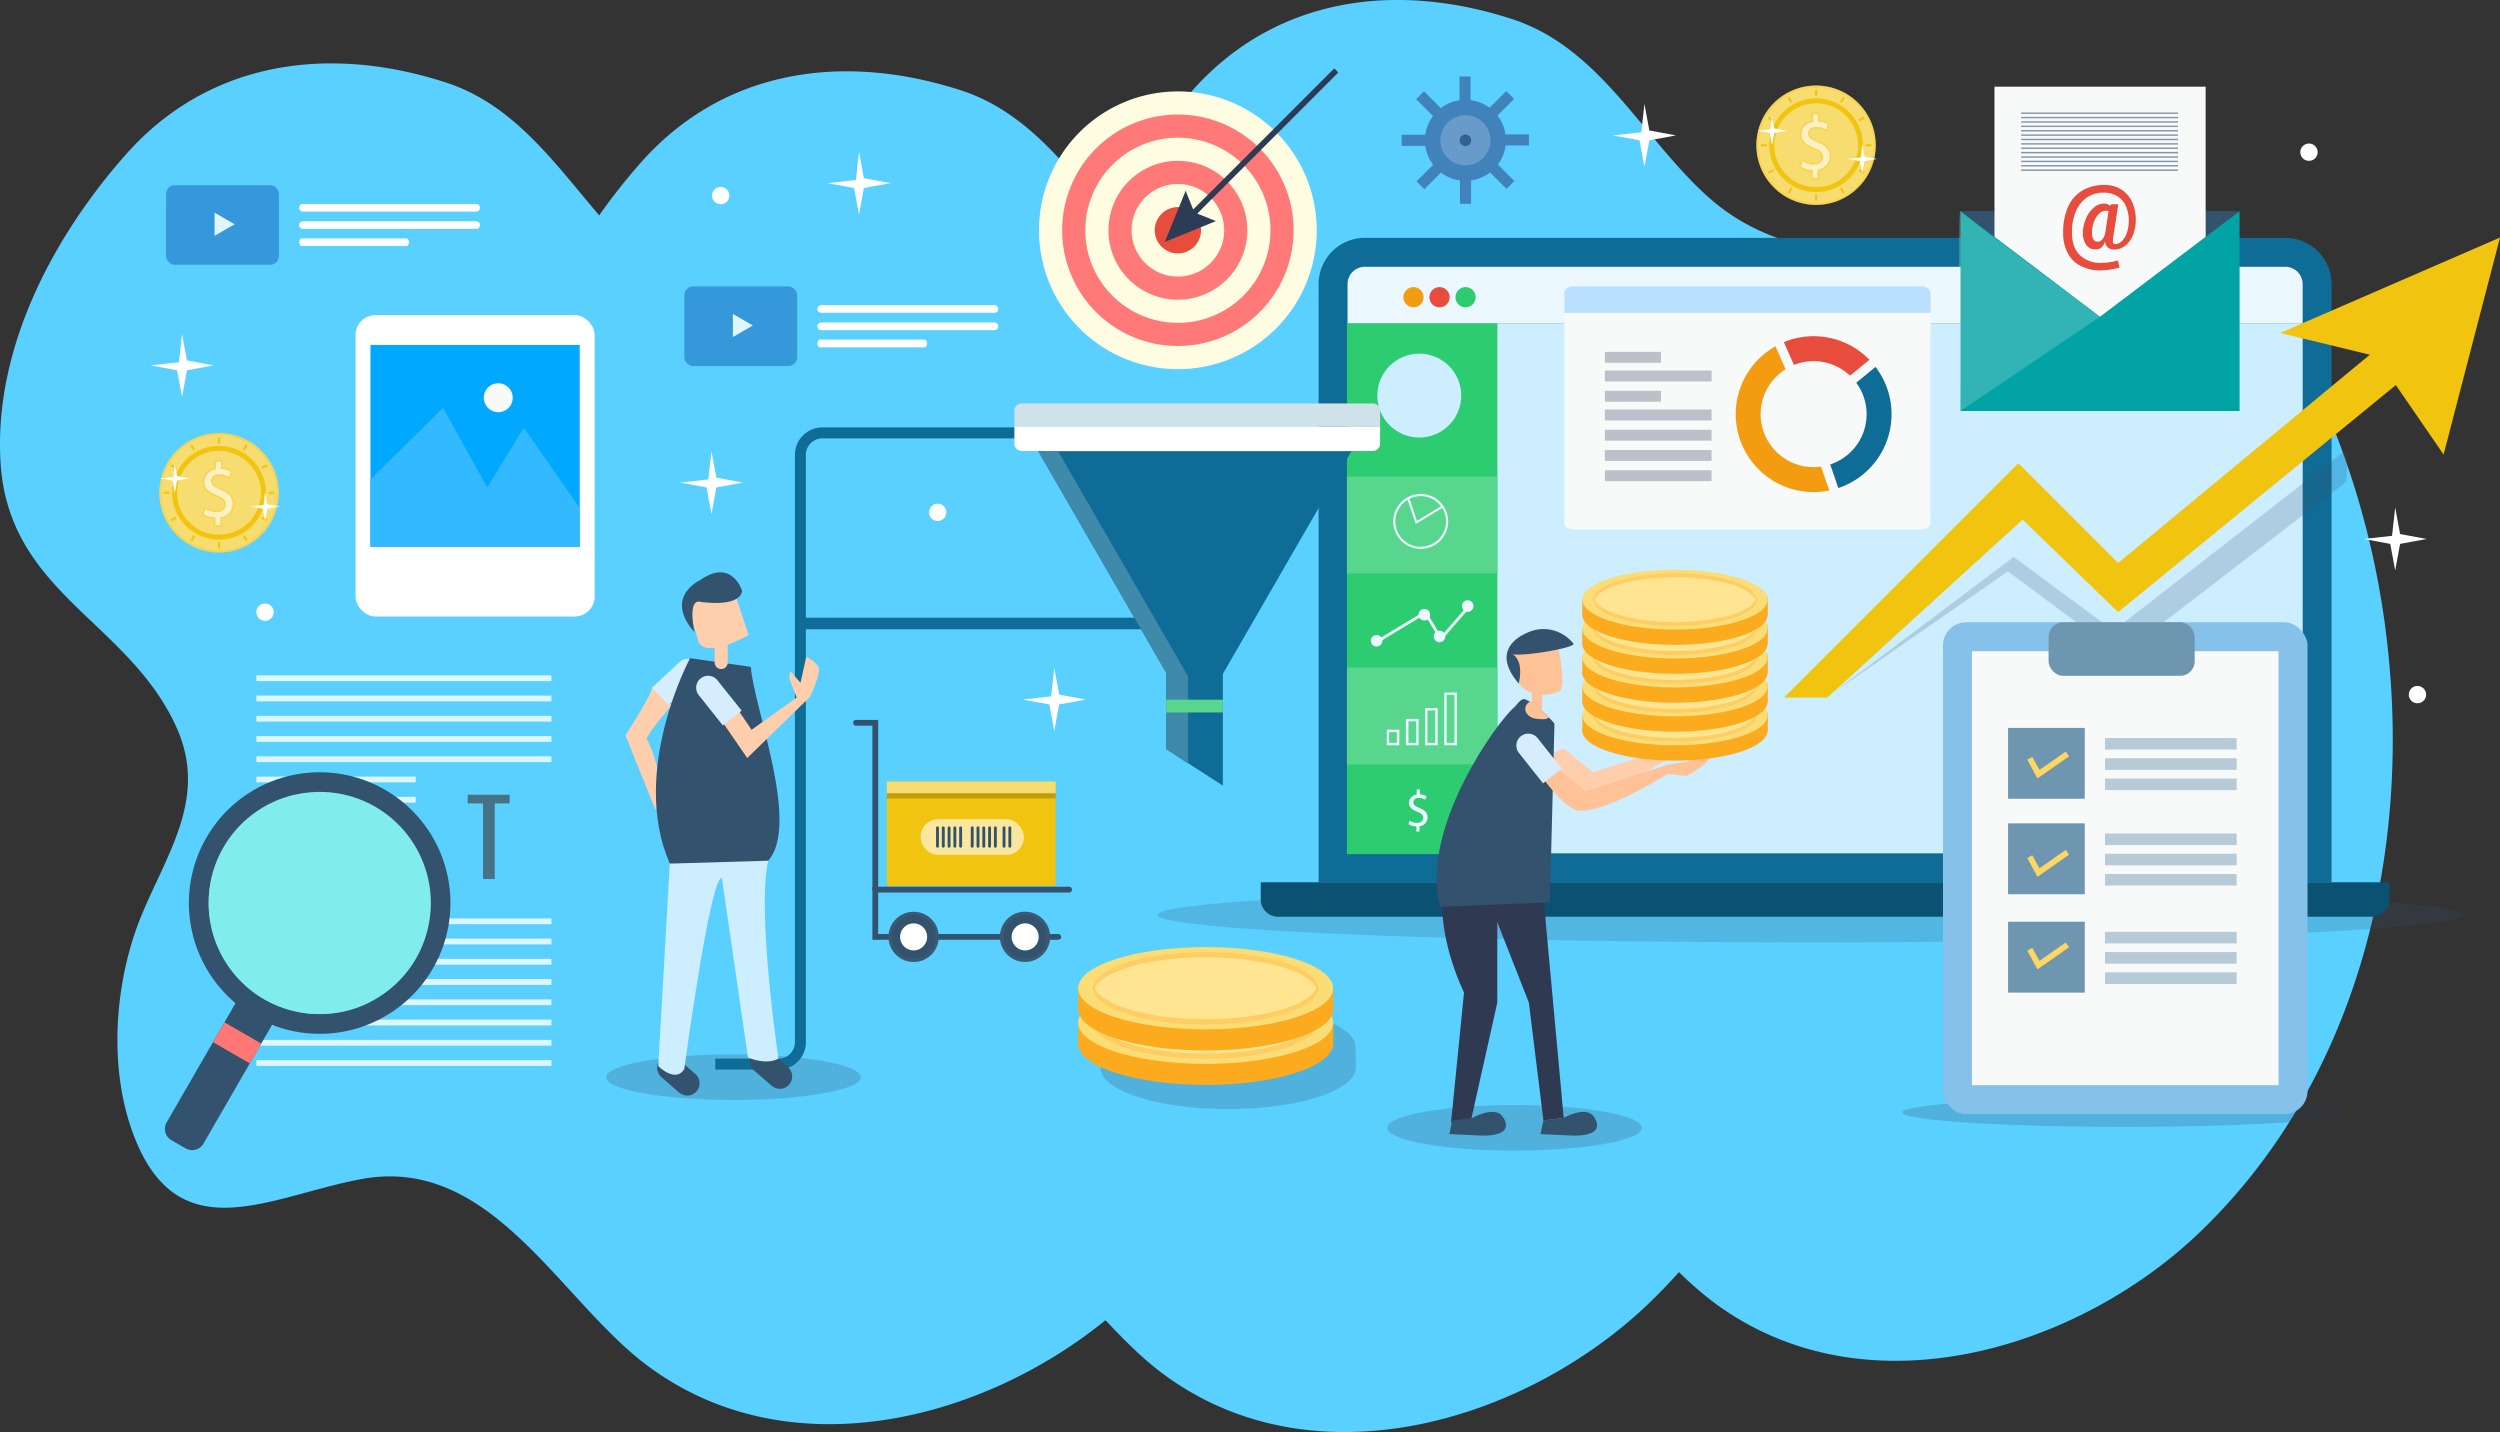 <svg xmlns="http://www.w3.org/2000/svg" viewBox="0 0 864.11 495"><rect x="0" y="0" width="864.11" height="495" fill="#333333" stroke="none"/><g style="isolation:isolate"><g id="b47e016f-f924-4816-8b4f-7ded39a90f32" data-name="Layer 1"><path d="M649.85,224.72a289.67,289.67,0,0,0-26.51-93.07c-38.26-79.29-150.58-10.89-207.67-61.2-23-20.23-37.55-52-68.38-62C307-4.65,265.36.81,236.55,33.43a195.69,195.69,0,0,0-29,42.86c-14.59-17.37-28.39-35.93-50.65-43.17C116.55,20,75,25.47,46.14,58.09A207.82,207.82,0,0,0,31.77,76.3C16.29,58.17,2.24,38-21.2,30.38c-40.33-13.11-81.93-7.65-110.74,25-25.22,28.55-45.45,66.93-43.24,105.94,2.59,45.55,44.05,55,60.77,91.79,10.85,23.85-2.6,42.76-11.69,64.34-9.85,23.39-12.07,54.2-2.6,77.9C-113,434.73-81.44,415-50,409.33c44.65-8,68.13,42,98.43,64.55,48.71,36.32,115.31,19.24,158.35-15.7,6.44,6.89,12.92,13.36,19.74,18.44,52.35,39,125.39,16.38,167.61-23.84,3.79-3.61,7.4-7.37,10.86-11.23A118.66,118.66,0,0,0,417,452c52.35,39,125.39,16.37,167.61-23.85C638.78,376.47,658.18,298.73,649.85,224.72Z" transform="translate(175.34 -1.86)" style="fill:#59d0ff"/><ellipse cx="734.52" cy="384.5" rx="77" ry="5" style="fill:#303952;opacity:0.2;mix-blend-mode:multiply"/><ellipse cx="253.52" cy="372.33" rx="44" ry="7.87" style="fill:#303952;opacity:0.2;mix-blend-mode:multiply"/><ellipse cx="523.51" cy="389.83" rx="44" ry="7.87" style="fill:#303952;opacity:0.2;mix-blend-mode:multiply"/><path d="M65.42,379.06a4.26,4.26,0,0,1-6,.44l-6.14-5.32a4.26,4.26,0,0,1-.44-6h0a4.26,4.26,0,0,1,6-.43L65,373.06a4.26,4.26,0,0,1,.43,6Z" transform="translate(175.34 -1.86)" style="fill:#32526e"/><path d="M50,239.53c.18,2.16-9.15,16.49-9.15,16.49l10.33,25.67,3.67-2s-3.67-18-6.67-22.33c.33-2.34,8.67-11.67,8.67-11.67Z" transform="translate(175.34 -1.86)" style="fill:#ffceac"/><path d="M65.4,236.47a4.12,4.12,0,0,0-5.61-6L50,239.53l5.62,6Z" transform="translate(175.34 -1.86)" style="fill:#d5edff"/><ellipse cx="625.56" cy="316.23" rx="225.5" ry="9.5" style="fill:#32526e;opacity:0.2;mix-blend-mode:multiply"/><path d="M280.43,306.81V100.07a16,16,0,0,1,16-16H614.56a16,16,0,0,1,16,16V306.81Z" transform="translate(175.34 -1.86)" style="fill:#0f6c96"/><rect x="465.77" y="111.73" width="330.14" height="183.22" style="fill:#cef"/><path d="M620.56,100.07a6,6,0,0,0-6-6H296.43a6,6,0,0,0-6,6v13.52H620.56Z" transform="translate(175.34 -1.86)" style="fill:#ebf8ff"/><path d="M260.43,306.81v5.92a6,6,0,0,0,6,6H644.56a6,6,0,0,0,6-6v-5.92Z" transform="translate(175.34 -1.86)" style="fill:#0b5171"/><circle cx="506.56" cy="102.73" r="3.5" style="fill:#2ecc71"/><circle cx="497.56" cy="102.73" r="3.5" style="fill:#e74c3c"/><circle cx="488.56" cy="102.73" r="3.5" style="fill:#f39c12"/><rect x="465.56" y="111.73" width="52" height="183.5" style="fill:#2ecc71"/><rect x="465.56" y="164.73" width="52" height="33.5" style="fill:#58d68d"/><rect x="465.56" y="230.73" width="52" height="33.5" style="fill:#58d68d"/><circle cx="490.56" cy="136.73" r="14.5" style="fill:#cef"/><path d="M315.72,172.59a9.5,9.5,0,1,0,9.5,9.5A9.51,9.51,0,0,0,315.72,172.59Zm7,4.26-8.29,5.05-2.51-7.53-.62.21a8.68,8.68,0,0,1,11.42,2.27Zm-7,14a8.73,8.73,0,0,1-4.54-16.2L314,183l9.15-5.56a8.72,8.72,0,0,1-7.41,13.35Z" transform="translate(175.34 -1.86)" style="fill:#ebf8ff"/><polygon points="476.32 222.16 475.8 221.3 492.73 211.05 498.13 219.89 507.68 208.9 508.44 209.56 497.99 221.57 492.39 212.42 476.32 222.16" style="fill:#ebf8ff"/><circle cx="475.81" cy="221.48" r="2" style="fill:#ebf8ff"/><circle cx="492.31" cy="212.48" r="2" style="fill:#ebf8ff"/><circle cx="497.56" cy="219.98" r="2" style="fill:#ebf8ff"/><circle cx="507.31" cy="209.48" r="2" style="fill:#ebf8ff"/><path d="M328.22,259.46h-4.36V241.22h4.36Zm-3.53-.83h2.69V242.05h-2.69Z" transform="translate(175.34 -1.86)" style="fill:#ebf8ff"/><path d="M321.58,259.46h-4.35V246.61h4.35Zm-3.52-.83h2.69V247.44h-2.69Z" transform="translate(175.34 -1.86)" style="fill:#ebf8ff"/><path d="M315,259.46H310.6v-9.12H315Zm-3.52-.83h2.69v-7.46h-2.69Z" transform="translate(175.34 -1.86)" style="fill:#ebf8ff"/><path d="M308.32,259.46H304v-5.39h4.35Zm-3.53-.83h2.7V254.9h-2.7Z" transform="translate(175.34 -1.86)" style="fill:#ebf8ff"/><path d="M314.21,289.28v-1.79a5,5,0,0,1-2.71-.78l.43-1.18a4.71,4.71,0,0,0,2.54.76c1.26,0,2.11-.73,2.11-1.74s-.69-1.57-2-2.1c-1.8-.71-2.92-1.53-2.92-3.07a2.91,2.91,0,0,1,2.67-2.85v-1.79h1.1v1.72a4.77,4.77,0,0,1,2.3.62l-.44,1.17a4.31,4.31,0,0,0-2.23-.6c-1.36,0-1.88.81-1.88,1.52,0,.92.66,1.38,2.2,2,1.82.74,2.74,1.66,2.74,3.24a3.08,3.08,0,0,1-2.8,3v1.84Z" transform="translate(175.34 -1.86)" style="fill:#ebf8ff"/><rect x="276.52" y="213.5" width="120" height="4" style="fill:#0f6c96"/><polygon points="467.72 154.9 422.67 232.93 422.67 271.54 403.08 258.9 403.08 232.53 358.26 154.9 467.72 154.9" style="fill:#0f6c96"/><polygon points="410.66 263.96 410.66 233.8 365.84 156.16 466.99 156.16 467.72 154.9 358.26 154.9 403.08 232.53 403.08 258.9 410.66 263.96" style="fill:#3f89ab"/><path d="M108.9,149.59a9.5,9.5,0,0,0-9.48,9.49v203a5.69,5.69,0,0,1-5.69,5.69H71.88v3.79H93.73a9.49,9.49,0,0,0,9.48-9.48v-203a5.69,5.69,0,0,1,5.69-5.69h66.87v-3.8Z" transform="translate(175.34 -1.86)" style="fill:#0f6c96"/><path d="M301.68,143.84a2.54,2.54,0,0,0-2.53-2.53H177.81a2.54,2.54,0,0,0-2.53,2.53v5.48h126.4Z" transform="translate(175.34 -1.86)" style="fill:#cfe2ea"/><path d="M175.28,149.32v5.89a2.54,2.54,0,0,0,2.53,2.53H299.15a2.54,2.54,0,0,0,2.53-2.53v-5.89Z" transform="translate(175.34 -1.86)" style="fill:#fff"/><rect x="403.08" y="241.84" width="19.59" height="4.42" style="fill:#58d68d"/><path d="M345.18,50.36a14,14,0,1,1-14-14A14,14,0,0,1,345.18,50.36Z" transform="translate(175.34 -1.86)" style="fill:#4282bb"/><circle cx="506.52" cy="48.5" r="8.67" style="fill:#689bc9"/><circle cx="506.52" cy="48.5" r="2" style="fill:#32628c"/><rect x="504.47" y="26.44" width="3.83" height="12.17" style="fill:#4282bb"/><rect x="317.89" y="33.01" width="3.83" height="12.17" transform="translate(241.4 235.78) rotate(-45.01)" style="fill:#4282bb"/><rect x="484.47" y="46.6" width="12.17" height="3.83" style="fill:#4282bb"/><rect x="313.84" y="59.69" width="12.17" height="3.83" transform="translate(225.45 242.36) rotate(-44.99)" style="fill:#4282bb"/><rect x="504.63" y="58.27" width="3.83" height="12.17" style="fill:#4282bb"/><rect x="340.52" y="55.41" width="3.83" height="12.17" transform="translate(232.16 258.29) rotate(-45)" style="fill:#4282bb"/><rect x="516.3" y="46.44" width="12.17" height="3.83" style="fill:#4282bb"/><rect x="336.24" y="37.06" width="12.17" height="3.83" transform="translate(248.02 251.59) rotate(-44.99)" style="fill:#4282bb"/><path d="M293.24,364.25a2.76,2.76,0,0,0-.05-.51v-.05c0-7.86-19.72-14.23-44.06-14.23-22.7,0-41.39,5.55-43.79,12.68a2.41,2.41,0,0,0-.32,1.2v6.82a2.6,2.6,0,0,0,.07.56c0,.08,0,.16,0,.25,0,7.86,19.73,14.23,44.06,14.23,23.37,0,42.48-5.88,44-13.31a2.48,2.48,0,0,0,.15-.82Z" transform="translate(175.34 -1.86)" style="fill:#303952;opacity:0.2;mix-blend-mode:multiply"/><path d="M285.45,362.63c0,7.86-19.73,14.23-44.06,14.23s-44.06-6.37-44.06-14.23,19.72-14.23,44.06-14.23S285.45,354.77,285.45,362.63Z" transform="translate(175.34 -1.86)" style="fill:#fcaa1e"/><path d="M203.19,361.82a2.37,2.37,0,0,1-2.31,2.43h-1.29a2.37,2.37,0,0,1-2.31-2.43V355a2.37,2.37,0,0,1,2.31-2.43h1.29a2.37,2.37,0,0,1,2.31,2.43Z" transform="translate(175.34 -1.86)" style="fill:#fcaa1e"/><rect x="454.63" y="351.62" width="6.22" height="11.67" rx="2.43" style="fill:#fcaa1e"/><path d="M285.45,355.35c0,7.86-19.73,14.23-44.06,14.23s-44.06-6.37-44.06-14.23,19.72-14.23,44.06-14.23S285.45,347.49,285.45,355.35Z" transform="translate(175.34 -1.86)" style="fill:#fade75"/><path d="M280.19,355.35c0,6.92-17.37,12.53-38.8,12.53s-38.81-5.61-38.81-12.53,17.38-12.53,38.81-12.53S280.19,348.43,280.19,355.35Z" transform="translate(175.34 -1.86)" style="fill:#ffe592"/><path d="M241.39,366c-20.47,0-37.2-5.12-38.66-11.61a4.2,4.2,0,0,0-.15.92c0,6.92,17.38,12.53,38.81,12.53s38.8-5.61,38.8-12.53a4.18,4.18,0,0,0-.14-.92C278.58,360.92,261.86,366,241.39,366Z" transform="translate(175.34 -1.86)" style="fill:#fcaa1e;opacity:0.4;mix-blend-mode:multiply"/><path d="M241.39,344.67c20.47,0,37.19,5.12,38.66,11.6a4.1,4.1,0,0,0,.14-.92c0-6.92-17.37-12.53-38.8-12.53s-38.81,5.61-38.81,12.53a4.11,4.11,0,0,0,.15.92C204.19,349.79,220.92,344.67,241.39,344.67Z" transform="translate(175.34 -1.86)" style="fill:#fcaa1e;opacity:0.4;mix-blend-mode:multiply"/><path d="M285.45,350.71c0,7.86-19.73,14.23-44.06,14.23s-44.06-6.37-44.06-14.23,19.72-14.22,44.06-14.22S285.45,342.86,285.45,350.71Z" transform="translate(175.34 -1.86)" style="fill:#fcaa1e"/><path d="M203.19,349.91a2.37,2.37,0,0,1-2.31,2.42h-1.29a2.37,2.37,0,0,1-2.31-2.42v-6.83a2.36,2.36,0,0,1,2.31-2.42h1.29a2.36,2.36,0,0,1,2.31,2.42Z" transform="translate(175.34 -1.86)" style="fill:#fcaa1e"/><rect x="454.63" y="339.71" width="6.22" height="11.67" rx="2.43" style="fill:#fcaa1e"/><path d="M285.45,343.44c0,7.86-19.73,14.23-44.06,14.23s-44.06-6.37-44.06-14.23,19.72-14.23,44.06-14.23S285.45,335.58,285.45,343.44Z" transform="translate(175.34 -1.86)" style="fill:#fade75"/><path d="M280.19,343.44c0,6.92-17.37,12.53-38.8,12.53s-38.81-5.61-38.81-12.53,17.38-12.53,38.81-12.53S280.19,336.52,280.19,343.44Z" transform="translate(175.34 -1.86)" style="fill:#ffe592"/><path d="M241.39,354.12c-20.47,0-37.2-5.12-38.66-11.6a4.11,4.11,0,0,0-.15.92c0,6.92,17.38,12.53,38.81,12.53s38.8-5.61,38.8-12.53a4.1,4.1,0,0,0-.14-.92C278.58,349,261.86,354.12,241.39,354.12Z" transform="translate(175.34 -1.86)" style="fill:#fcaa1e;opacity:0.4;mix-blend-mode:multiply"/><path d="M241.39,332.75c20.47,0,37.19,5.12,38.66,11.61a4.1,4.1,0,0,0,.14-.92c0-6.92-17.37-12.53-38.8-12.53s-38.81,5.61-38.81,12.53a4.11,4.11,0,0,0,.15.92C204.19,337.87,220.92,332.75,241.39,332.75Z" transform="translate(175.34 -1.86)" style="fill:#fcaa1e;opacity:0.4;mix-blend-mode:multiply"/><path d="M342.19,313.91v34.5l-9.5,42.5-6.5-1,4.5-45s-8-16-7.5-31.5S342.19,313.91,342.19,313.91Z" transform="translate(175.34 -1.86)" style="fill:#303952"/><path d="M362.74,257a4.12,4.12,0,0,0-6.46,5.13l8.32,10.46,6.45-5.13Z" transform="translate(175.34 -1.86)" style="fill:#d5edff"/><path d="M359.79,263.11s7.67,11.16,12.54,12.2c8.59,1.85,31.35-12.53,31.35-12.53l6.6.66s7.8-4,7.92-6.6c0-.82-2.31-2.31-2.31-2.31l-5.28,4-6.6,1-28.71,9.24-10.23-8.25Z" transform="translate(175.34 -1.86)" style="fill:#ffceac"/><polygon points="514.63 311.37 528.43 346.5 533.48 387.28 540.48 386.38 532.52 299.64 514.63 311.37" style="fill:#303952"/><path d="M360.15,250c-3.26-3.45-6-5.4-8.24-6.39-1.56-.68-3.13,2.16-4,2.87-4.81,3.79-32.66,41.12-25.54,68.82l38-1.58,1.5-58.56.08-3.19C361.32,251.22,360.72,250.56,360.15,250Z" transform="translate(175.34 -1.86)" style="fill:#32526e"/><path d="M360,249.77c-.81.95-2.52.68-4.13.54-2.36-.2-4.15-1.83-4-3.64a3,3,0,0,1,1.54-2.26C355.22,245.18,357.57,247.41,360,249.77Z" transform="translate(175.34 -1.86)" style="fill:#ffc297"/><path d="M357.65,247.92a1.76,1.76,0,0,1-1.76,1.76h0a1.76,1.76,0,0,1-1.76-1.76V237.37a1.76,1.76,0,0,1,1.76-1.76h0a1.76,1.76,0,0,1,1.76,1.76Z" transform="translate(175.34 -1.86)" style="fill:#ffc297"/><path d="M347.5,228l14.55-7.42s4.46,16.93,1.79,20.19c0,0-8.62,4.16-14.26-2.67Z" transform="translate(175.34 -1.86)" style="fill:#ffc297"/><path d="M347.5,228c3.79.74,20.51-2,21.09-3.56a13.2,13.2,0,0,0-13.66-4.75s-17.23,4.45-5.35,18.41C349.58,238.07,351.66,230.64,347.5,228Z" transform="translate(175.34 -1.86)" style="fill:#32526e"/><path d="M365.14,388.24s7.29-4.14,10.19-.71c0,0,5.8,6.86-6.6,6.86l-11.61-.53,1-4.72Z" transform="translate(175.34 -1.86)" style="fill:#32526e"/><path d="M333.64,388.24s7.29-4.14,10.19-.71c0,0,5.8,6.86-6.6,6.86l-11.61-.53,1-4.72Z" transform="translate(175.34 -1.86)" style="fill:#32526e"/><path d="M357.15,269.71s7.67,11.16,12.54,12.2c8.59,1.85,31.35-12.53,31.35-12.53l6.6.66s7.8-4,7.92-6.6c0-.82-2.31-2.31-2.31-2.31l-5.28,4-6.6,1-28.71,9.23-10.23-8.24Z" transform="translate(175.34 -1.86)" style="fill:#ffc297"/><path d="M356.14,257a4.12,4.12,0,0,0-6.46,5.13L358,272.61l6.45-5.13Z" transform="translate(175.34 -1.86)" style="fill:#d5edff"/><path d="M371.6,254.42c0,5.71,14.34,10.34,32,10.34s32-4.63,32-10.34-14.33-10.34-32-10.34S371.6,248.71,371.6,254.42Z" transform="translate(175.34 -1.86)" style="fill:#fcaa1e"/><path d="M431.38,253.83a1.71,1.71,0,0,0,1.67,1.76H434a1.71,1.71,0,0,0,1.68-1.76v-5a1.72,1.72,0,0,0-1.68-1.77h-.94a1.72,1.72,0,0,0-1.67,1.77Z" transform="translate(175.34 -1.86)" style="fill:#fcaa1e"/><rect x="546.91" y="245.92" width="4.52" height="8.48" rx="1.76" style="fill:#fcaa1e"/><path d="M371.6,249.13c0,5.71,14.34,10.34,32,10.34s32-4.63,32-10.34-14.33-10.34-32-10.34S371.6,243.42,371.6,249.13Z" transform="translate(175.34 -1.86)" style="fill:#fade75"/><path d="M375.42,249.13c0,5,12.63,9.11,28.2,9.11s28.2-4.08,28.2-9.11-12.63-9.1-28.2-9.1S375.42,244.1,375.42,249.13Z" transform="translate(175.34 -1.86)" style="fill:#ffe592"/><path d="M403.62,256.9c14.87,0,27-3.72,28.09-8.44a3.12,3.12,0,0,1,.11.67c0,5-12.63,9.11-28.2,9.11s-28.2-4.08-28.2-9.11a3.12,3.12,0,0,1,.11-.67C376.59,253.18,388.75,256.9,403.62,256.9Z" transform="translate(175.34 -1.86)" style="fill:#fcaa1e;opacity:0.4;mix-blend-mode:multiply"/><path d="M403.62,241.37c-14.87,0-27,3.72-28.09,8.43a3,3,0,0,1-.11-.67c0-5,12.63-9.1,28.2-9.1s28.2,4.07,28.2,9.1a3,3,0,0,1-.11.67C430.65,245.09,418.49,241.37,403.62,241.37Z" transform="translate(175.34 -1.86)" style="fill:#fcaa1e;opacity:0.4;mix-blend-mode:multiply"/><path d="M371.6,244.42c0,5.71,14.34,10.34,32,10.34s32-4.63,32-10.34-14.33-10.34-32-10.34S371.6,238.71,371.6,244.42Z" transform="translate(175.34 -1.86)" style="fill:#fcaa1e"/><path d="M431.38,243.83a1.71,1.71,0,0,0,1.67,1.76H434a1.71,1.71,0,0,0,1.68-1.76v-5a1.72,1.72,0,0,0-1.68-1.77h-.94a1.72,1.72,0,0,0-1.67,1.77Z" transform="translate(175.34 -1.86)" style="fill:#fcaa1e"/><rect x="546.91" y="235.92" width="4.52" height="8.48" rx="1.76" style="fill:#fcaa1e"/><path d="M371.6,239.13c0,5.71,14.34,10.34,32,10.34s32-4.63,32-10.34-14.33-10.34-32-10.34S371.6,233.42,371.6,239.13Z" transform="translate(175.34 -1.86)" style="fill:#fade75"/><path d="M375.42,239.13c0,5,12.63,9.11,28.2,9.11s28.2-4.08,28.2-9.11-12.63-9.1-28.2-9.1S375.42,234.1,375.42,239.13Z" transform="translate(175.34 -1.86)" style="fill:#ffe592"/><path d="M403.62,246.9c14.87,0,27-3.72,28.09-8.44a3.12,3.12,0,0,1,.11.67c0,5-12.63,9.11-28.2,9.11s-28.2-4.08-28.2-9.11a3.12,3.12,0,0,1,.11-.67C376.59,243.18,388.75,246.9,403.62,246.9Z" transform="translate(175.34 -1.86)" style="fill:#fcaa1e;opacity:0.4;mix-blend-mode:multiply"/><path d="M403.62,231.37c-14.87,0-27,3.72-28.09,8.43a3,3,0,0,1-.11-.67c0-5,12.63-9.1,28.2-9.1s28.2,4.07,28.2,9.1a3,3,0,0,1-.11.67C430.65,235.09,418.49,231.37,403.62,231.37Z" transform="translate(175.34 -1.86)" style="fill:#fcaa1e;opacity:0.4;mix-blend-mode:multiply"/><path d="M371.6,234.42c0,5.71,14.34,10.34,32,10.34s32-4.63,32-10.34-14.33-10.34-32-10.34S371.6,228.71,371.6,234.42Z" transform="translate(175.34 -1.86)" style="fill:#fcaa1e"/><path d="M431.38,233.83a1.71,1.71,0,0,0,1.67,1.76H434a1.71,1.71,0,0,0,1.68-1.76v-5a1.72,1.72,0,0,0-1.68-1.77h-.94a1.72,1.72,0,0,0-1.67,1.77Z" transform="translate(175.34 -1.86)" style="fill:#fcaa1e"/><rect x="546.91" y="225.92" width="4.52" height="8.48" rx="1.76" style="fill:#fcaa1e"/><path d="M371.6,229.13c0,5.71,14.34,10.34,32,10.34s32-4.63,32-10.34-14.33-10.34-32-10.34S371.6,223.42,371.6,229.13Z" transform="translate(175.34 -1.86)" style="fill:#fade75"/><path d="M375.42,229.13c0,5,12.63,9.11,28.2,9.11s28.2-4.08,28.2-9.11-12.63-9.1-28.2-9.1S375.42,224.1,375.42,229.13Z" transform="translate(175.34 -1.86)" style="fill:#ffe592"/><path d="M403.62,236.9c14.87,0,27-3.72,28.09-8.44a3.12,3.12,0,0,1,.11.67c0,5-12.63,9.11-28.2,9.11s-28.2-4.08-28.2-9.11a3.12,3.12,0,0,1,.11-.67C376.59,233.18,388.75,236.9,403.62,236.9Z" transform="translate(175.34 -1.86)" style="fill:#fcaa1e;opacity:0.4;mix-blend-mode:multiply"/><path d="M403.62,221.37c-14.87,0-27,3.72-28.09,8.43a3,3,0,0,1-.11-.67c0-5,12.63-9.1,28.2-9.1s28.2,4.07,28.2,9.1a3,3,0,0,1-.11.67C430.65,225.09,418.49,221.37,403.62,221.37Z" transform="translate(175.34 -1.86)" style="fill:#fcaa1e;opacity:0.4;mix-blend-mode:multiply"/><path d="M371.6,224.42c0,5.71,14.34,10.34,32,10.34s32-4.63,32-10.34-14.33-10.34-32-10.34S371.6,218.71,371.6,224.42Z" transform="translate(175.34 -1.86)" style="fill:#fcaa1e"/><path d="M431.38,223.83a1.71,1.71,0,0,0,1.67,1.76H434a1.71,1.71,0,0,0,1.68-1.76v-5a1.72,1.72,0,0,0-1.68-1.77h-.94a1.72,1.72,0,0,0-1.67,1.77Z" transform="translate(175.34 -1.86)" style="fill:#fcaa1e"/><rect x="546.91" y="215.92" width="4.52" height="8.48" rx="1.76" style="fill:#fcaa1e"/><path d="M371.6,219.13c0,5.71,14.34,10.34,32,10.34s32-4.63,32-10.34-14.33-10.34-32-10.34S371.6,213.42,371.6,219.13Z" transform="translate(175.34 -1.86)" style="fill:#fade75"/><path d="M375.42,219.13c0,5,12.63,9.11,28.2,9.11s28.2-4.08,28.2-9.11-12.63-9.1-28.2-9.1S375.42,214.1,375.42,219.13Z" transform="translate(175.34 -1.86)" style="fill:#ffe592"/><path d="M403.62,226.9c14.87,0,27-3.72,28.09-8.44a3.12,3.12,0,0,1,.11.67c0,5-12.63,9.11-28.2,9.11s-28.2-4.08-28.2-9.11a3.12,3.12,0,0,1,.11-.67C376.59,223.18,388.75,226.9,403.62,226.9Z" transform="translate(175.34 -1.86)" style="fill:#fcaa1e;opacity:0.4;mix-blend-mode:multiply"/><path d="M403.62,211.37c-14.87,0-27,3.72-28.09,8.43a3,3,0,0,1-.11-.67c0-5,12.63-9.1,28.2-9.1s28.2,4.07,28.2,9.1a3,3,0,0,1-.11.67C430.65,215.09,418.49,211.37,403.62,211.37Z" transform="translate(175.34 -1.86)" style="fill:#fcaa1e;opacity:0.4;mix-blend-mode:multiply"/><path d="M371.6,214.42c0,5.71,14.34,10.34,32,10.34s32-4.63,32-10.34-14.33-10.34-32-10.34S371.6,208.71,371.6,214.42Z" transform="translate(175.34 -1.86)" style="fill:#fcaa1e"/><path d="M431.38,213.83a1.71,1.71,0,0,0,1.67,1.76H434a1.71,1.71,0,0,0,1.68-1.76v-5a1.72,1.72,0,0,0-1.68-1.77h-.94a1.72,1.72,0,0,0-1.67,1.77Z" transform="translate(175.34 -1.86)" style="fill:#fcaa1e"/><rect x="546.91" y="205.92" width="4.52" height="8.48" rx="1.76" style="fill:#fcaa1e"/><path d="M371.6,209.13c0,5.71,14.34,10.34,32,10.34s32-4.63,32-10.34-14.33-10.34-32-10.34S371.6,203.42,371.6,209.13Z" transform="translate(175.34 -1.86)" style="fill:#fade75"/><path d="M375.42,209.13c0,5,12.63,9.11,28.2,9.11s28.2-4.08,28.2-9.11-12.63-9.1-28.2-9.1S375.42,204.1,375.42,209.13Z" transform="translate(175.34 -1.86)" style="fill:#ffe592"/><path d="M403.62,216.9c14.87,0,27-3.72,28.09-8.44a3.12,3.12,0,0,1,.11.67c0,5-12.63,9.11-28.2,9.11s-28.2-4.08-28.2-9.11a3.12,3.12,0,0,1,.11-.67C376.59,213.18,388.75,216.9,403.62,216.9Z" transform="translate(175.34 -1.86)" style="fill:#fcaa1e;opacity:0.4;mix-blend-mode:multiply"/><path d="M403.62,201.37c-14.87,0-27,3.72-28.09,8.43a3,3,0,0,1-.11-.67c0-5,12.63-9.1,28.2-9.1s28.2,4.07,28.2,9.1a3,3,0,0,1-.11.67C430.65,205.09,418.49,201.37,403.62,201.37Z" transform="translate(175.34 -1.86)" style="fill:#fcaa1e;opacity:0.4;mix-blend-mode:multiply"/><path d="M97.42,376.73a4.25,4.25,0,0,1-6,.43l-6.14-5.31a4.26,4.26,0,0,1-.44-6h0a4.26,4.26,0,0,1,6-.44L97,370.73a4.26,4.26,0,0,1,.43,6Z" transform="translate(175.34 -1.86)" style="fill:#32526e"/><polygon points="616.62 241.09 697.61 160.1 732.11 194.59 819.11 122.6 788.11 115.1 864.11 82.1 844.61 157.1 828.11 133.1 732.11 211.59 699.11 179.59 631.62 241.09 616.62 241.09" style="fill:#f1c40f"/><polygon points="633.52 239.5 696.02 192.5 730.52 218 811.52 155 811.02 166.5 733.02 226.5 694.02 197.5 633.52 239.5" style="fill:#32526e;opacity:0.2;mix-blend-mode:multiply"/><path d="M190.45,326.69H126.2V308.36h68a1,1,0,0,1,0,2h-66v14.33h62.25a1,1,0,0,1,0,2Z" transform="translate(175.34 -1.86)" style="fill:#32526e"/><path d="M149.12,325.69a8.67,8.67,0,1,1-8.67-8.67A8.67,8.67,0,0,1,149.12,325.69Z" transform="translate(175.34 -1.86)" style="fill:#32526e"/><path d="M140.45,317a8.67,8.67,0,1,0,8.67,8.67A8.67,8.67,0,0,0,140.45,317Zm0,16.17a7.5,7.5,0,1,1,7.5-7.5A7.5,7.5,0,0,1,140.45,333.19Z" transform="translate(175.34 -1.86)" style="fill:#5b758b;opacity:0.2;mix-blend-mode:screen"/><path d="M140.45,330.36a4.67,4.67,0,1,1,4.67-4.67A4.68,4.68,0,0,1,140.45,330.36Z" transform="translate(175.34 -1.86)" style="fill:#fff"/><path d="M187.62,325.69A8.67,8.67,0,1,1,179,317,8.67,8.67,0,0,1,187.62,325.69Z" transform="translate(175.34 -1.86)" style="fill:#32526e"/><path d="M179,317a8.67,8.67,0,1,0,8.67,8.67A8.67,8.67,0,0,0,179,317Zm0,16.17a7.5,7.5,0,1,1,7.5-7.5A7.5,7.5,0,0,1,179,333.19Z" transform="translate(175.34 -1.86)" style="fill:#5b758b;opacity:0.2;mix-blend-mode:screen"/><path d="M179,330.36a4.67,4.67,0,1,1,4.67-4.67A4.68,4.68,0,0,1,179,330.36Z" transform="translate(175.34 -1.86)" style="fill:#fff"/><rect x="306.54" y="270.16" width="58.33" height="36" style="fill:#f1c40f"/><rect x="306.54" y="274.16" width="58.33" height="1.83" style="opacity:0.2;mix-blend-mode:multiply"/><rect x="306.54" y="270.16" width="58.33" height="4" style="fill:#f7dc6f"/><path d="M127.2,310.36a1,1,0,0,1-1-1V252.69h-5.67a1,1,0,0,1,0-2h7.67v58.67A1,1,0,0,1,127.2,310.36Z" transform="translate(175.34 -1.86)" style="fill:#32526e"/><rect x="318.21" y="283.16" width="35.67" height="12.33" rx="6" style="fill:#f9e79f"/><path d="M156.7,294.86a.5.5,0,0,1-.5-.5V288a.5.5,0,0,1,.5-.5.51.51,0,0,1,.5.5v6.34A.51.51,0,0,1,156.7,294.86Z" transform="translate(175.34 -1.86)" style="fill:#32526e"/><path d="M154.7,294.86a.5.5,0,0,1-.5-.5V288a.5.5,0,0,1,.5-.5.51.51,0,0,1,.5.5v6.34A.51.51,0,0,1,154.7,294.86Z" transform="translate(175.34 -1.86)" style="fill:#32526e"/><path d="M152.7,294.86a.5.5,0,0,1-.5-.5V288a.5.5,0,0,1,.5-.5.51.51,0,0,1,.5.5v6.34A.51.51,0,0,1,152.7,294.86Z" transform="translate(175.34 -1.86)" style="fill:#32526e"/><path d="M150.7,294.86a.5.5,0,0,1-.5-.5V288a.5.5,0,0,1,.5-.5.51.51,0,0,1,.5.5v6.34A.51.51,0,0,1,150.7,294.86Z" transform="translate(175.34 -1.86)" style="fill:#32526e"/><path d="M148.7,294.86a.5.5,0,0,1-.5-.5V288a.5.5,0,0,1,.5-.5.51.51,0,0,1,.5.5v6.34A.51.51,0,0,1,148.7,294.86Z" transform="translate(175.34 -1.86)" style="fill:#32526e"/><path d="M168.7,294.86a.5.5,0,0,1-.5-.5V288a.5.5,0,0,1,.5-.5.51.51,0,0,1,.5.5v6.34A.51.51,0,0,1,168.7,294.86Z" transform="translate(175.34 -1.86)" style="fill:#32526e"/><path d="M166.7,294.86a.5.5,0,0,1-.5-.5V288a.5.5,0,0,1,.5-.5.51.51,0,0,1,.5.5v6.34A.51.51,0,0,1,166.7,294.86Z" transform="translate(175.34 -1.86)" style="fill:#32526e"/><path d="M164.7,294.86a.5.5,0,0,1-.5-.5V288a.5.5,0,0,1,.5-.5.51.51,0,0,1,.5.5v6.34A.51.51,0,0,1,164.7,294.86Z" transform="translate(175.34 -1.86)" style="fill:#32526e"/><path d="M162.7,294.86a.5.5,0,0,1-.5-.5V288a.5.5,0,0,1,.5-.5.51.51,0,0,1,.5.5v6.34A.51.51,0,0,1,162.7,294.86Z" transform="translate(175.34 -1.86)" style="fill:#32526e"/><path d="M160.7,294.86a.5.5,0,0,1-.5-.5V288a.5.5,0,0,1,.5-.5.51.51,0,0,1,.5.5v6.34A.51.51,0,0,1,160.7,294.86Z" transform="translate(175.34 -1.86)" style="fill:#32526e"/><path d="M173.7,294.86a.5.5,0,0,1-.5-.5V288a.5.5,0,0,1,.5-.5.51.51,0,0,1,.5.5v6.34A.51.51,0,0,1,173.7,294.86Z" transform="translate(175.34 -1.86)" style="fill:#32526e"/><path d="M171.7,294.86a.5.5,0,0,1-.5-.5V288a.5.5,0,0,1,.5-.5.51.51,0,0,1,.5.5v6.34A.51.51,0,0,1,171.7,294.86Z" transform="translate(175.34 -1.86)" style="fill:#32526e"/><path d="M365.38,110v72.7c0,1.19,1.42,2.15,3.16,2.15H488.75c1.75,0,3.17-1,3.17-2.15V110Z" transform="translate(175.34 -1.86)" style="fill:#f8f9f9"/><path d="M491.92,103c0-1.19-1.42-2.15-3.17-2.15H368.54c-1.74,0-3.16,1-3.16,2.15v7H491.92Z" transform="translate(175.34 -1.86)" style="fill:#b9e1ff"/><path d="M444.73,128a18.28,18.28,0,0,1,19.38,3.71l6.71-5.49a26.93,26.93,0,0,0-29.58-6.11Z" transform="translate(175.34 -1.86)" style="fill:#e74c3c"/><path d="M454.09,163.14a17.94,17.94,0,0,1-2.56.18,18.3,18.3,0,0,1-9.69-33.83l-3.5-7.94a26.92,26.92,0,0,0,18.6,49.84Z" transform="translate(175.34 -1.86)" style="fill:#f39c12"/><path d="M472.93,128.68l-6.67,5.47a18.29,18.29,0,0,1-9,28.25l2.81,8.15a26.91,26.91,0,0,0,12.86-41.87Z" transform="translate(175.34 -1.86)" style="fill:#0f6c96"/><rect x="554.72" y="121.62" width="19.38" height="3.77" style="fill:#bdc0c8"/><rect x="554.72" y="128.08" width="36.88" height="3.77" style="fill:#bdc0c8"/><rect x="554.72" y="135.08" width="19.38" height="3.77" style="fill:#bdc0c8"/><rect x="554.72" y="141.54" width="36.88" height="3.77" style="fill:#bdc0c8"/><rect x="554.72" y="148.54" width="36.88" height="3.77" style="fill:#bdc0c8"/><rect x="554.72" y="155.54" width="36.88" height="3.77" style="fill:#bdc0c8"/><rect x="554.72" y="162.54" width="36.88" height="3.77" style="fill:#bdc0c8"/><path d="M84.18,232.36l-21-3s-21,39-7,71c0,0,28.37,5.37,34-1C101.32,286.75,85.18,246.36,84.18,232.36Z" transform="translate(175.34 -1.86)" style="fill:#32526e"/><path d="M56.18,300.36l-4,70s6,6,9,1c0,0,9-67,13-66l9,62s6.1,2.82,10.55.41c0,0-7.55-50.41-3.55-68.41Z" transform="translate(175.34 -1.86)" style="fill:#cef"/><polygon points="275.52 241 259.77 252.25 255.3 245.62 250.02 250 258.27 262 278.02 242.75 275.52 241" style="fill:#ffceac"/><path d="M100.18,243.36l-2.67-7s-.16-4,1.34-1.34l2.5,2.84,2-9s5.16,2.5,4.33,5.16c0,0-1.83,8.84-5,10.59Z" transform="translate(175.34 -1.86)" style="fill:#ffceac"/><path d="M72.64,237a4.12,4.12,0,0,0-6.46,5.13l8.32,10.46L81,247.48Z" transform="translate(175.34 -1.86)" style="fill:#d5edff"/><path d="M76.18,230.86a2.25,2.25,0,0,1-2.25,2.25h0a2.25,2.25,0,0,1-2.25-2.25V218.61a2.25,2.25,0,0,1,2.25-2.25h0a2.25,2.25,0,0,1,2.25,2.25Z" transform="translate(175.34 -1.86)" style="fill:#ffceac"/><path d="M61.68,208.86l15.25-7,6.5,19.5s-14.25,8.25-17.25,2.5Z" transform="translate(175.34 -1.86)" style="fill:#ffceac"/><path d="M66.68,209.86s13.5,2.25,14.5-3.75c0,0-3.5-11.5-14.5-3.75,0,0-12.75,5.75-2,18C64.68,220.36,62.18,208.86,66.68,209.86Z" transform="translate(175.34 -1.86)" style="fill:#32526e"/><path d="M169.69,114.65a1.32,1.32,0,0,1-1.33,1.33H108.53a1.33,1.33,0,0,1-1.34-1.33h0a1.34,1.34,0,0,1,1.34-1.33h59.83a1.33,1.33,0,0,1,1.33,1.33Z" transform="translate(175.34 -1.86)" style="fill:#fff"/><path d="M169.69,108.65a1.32,1.32,0,0,1-1.33,1.33H108.53a1.33,1.33,0,0,1-1.34-1.33h0a1.34,1.34,0,0,1,1.34-1.33h59.83a1.33,1.33,0,0,1,1.33,1.33Z" transform="translate(175.34 -1.86)" style="fill:#fff"/><path d="M145.11,120.57c0,.74-.36,1.34-.81,1.34H108c-.45,0-.81-.6-.81-1.34h0c0-.73.36-1.33.81-1.33h36.3c.45,0,.81.6.81,1.33Z" transform="translate(175.34 -1.86)" style="fill:#fff"/><rect x="236.54" y="99" width="39" height="27.5" rx="3" style="fill:#3498db"/><polygon points="253.31 116.5 253.31 108.5 260.23 112.5 253.31 116.5" style="fill:#def6ff"/><path d="M-9.44,79.66A1.33,1.33,0,0,1-10.78,81H-70.61a1.32,1.32,0,0,1-1.33-1.33h0a1.32,1.32,0,0,1,1.33-1.33h59.83a1.33,1.33,0,0,1,1.34,1.33Z" transform="translate(175.34 -1.86)" style="fill:#fff"/><path d="M-9.44,73.66A1.33,1.33,0,0,1-10.78,75H-70.61a1.32,1.32,0,0,1-1.33-1.33h0a1.32,1.32,0,0,1,1.33-1.33h59.83a1.33,1.33,0,0,1,1.34,1.33Z" transform="translate(175.34 -1.86)" style="fill:#fff"/><path d="M-34,85.58c0,.74-.36,1.34-.81,1.34h-36.3c-.44,0-.8-.6-.8-1.34h0c0-.73.36-1.33.8-1.33h36.3c.45,0,.81.6.81,1.33Z" transform="translate(175.34 -1.86)" style="fill:#fff"/><rect x="57.4" y="64.01" width="39" height="27.5" rx="3" style="fill:#3498db"/><polygon points="74.17 81.51 74.17 73.51 81.09 77.51 74.17 81.51" style="fill:#def6ff"/><rect x="88.62" y="296.43" width="55.07" height="2" style="fill:#def6ff"/><rect x="88.62" y="289.43" width="55.07" height="2" style="fill:#def6ff"/><rect x="88.62" y="282.43" width="55.07" height="2" style="fill:#def6ff"/><rect x="88.62" y="275.43" width="55.07" height="2" style="fill:#def6ff"/><rect x="88.62" y="268.43" width="55.07" height="2" style="fill:#def6ff"/><rect x="88.62" y="261.43" width="101.99" height="2" style="fill:#def6ff"/><rect x="88.62" y="254.43" width="101.99" height="2" style="fill:#def6ff"/><rect x="88.62" y="247.43" width="101.99" height="2" style="fill:#def6ff"/><rect x="88.62" y="240.43" width="101.99" height="2" style="fill:#def6ff"/><rect x="88.62" y="233.43" width="101.99" height="2" style="fill:#def6ff"/><rect x="88.62" y="366.43" width="101.99" height="2" style="fill:#def6ff"/><rect x="88.62" y="359.43" width="101.99" height="2" style="fill:#def6ff"/><rect x="88.62" y="352.43" width="101.99" height="2" style="fill:#def6ff"/><rect x="88.62" y="345.43" width="101.99" height="2" style="fill:#def6ff"/><rect x="88.62" y="338.43" width="101.99" height="2" style="fill:#def6ff"/><rect x="88.62" y="331.43" width="101.99" height="2" style="fill:#def6ff"/><rect x="88.62" y="324.43" width="101.99" height="2" style="fill:#def6ff"/><rect x="88.62" y="317.43" width="101.99" height="2" style="fill:#def6ff"/><rect x="88.62" y="310.43" width="55.07" height="2" style="fill:#def6ff"/><rect x="88.62" y="303.43" width="55.07" height="2" style="fill:#def6ff"/><path d="M-8.39,279.55h-5.3v-3H.82v3H-4.33v26.14H-8.39Z" transform="translate(175.34 -1.86)" style="fill:#457285"/><rect x="122.88" y="108.91" width="82.66" height="104.18" rx="6.89" style="fill:#fff"/><rect x="128.05" y="119.24" width="72.32" height="69.74" style="fill:#00a8ff"/><path d="M25,177.33v13.51H-47.3V167.55c10.85-10.56,25.07-24.78,25.07-24.78l15.31,27.55L5.71,149.66Z" transform="translate(175.34 -1.86)" style="fill:#33b9ff"/><path d="M1.88,139.33a5,5,0,0,1-5,5,5,5,0,0,1-5-5,5,5,0,0,1,5-5A5,5,0,0,1,1.88,139.33Z" transform="translate(175.34 -1.86)" style="fill:#f8f9f9"/><path d="M279.78,81.46a48,48,0,1,1-48-48A48,48,0,0,1,279.78,81.46Z" transform="translate(175.34 -1.86)" style="fill:#fffde1"/><path d="M231.79,121.45a40,40,0,1,1,40-40A40,40,0,0,1,231.79,121.45Z" transform="translate(175.34 -1.86)" style="fill:#ff7979"/><path d="M231.79,113.45a32,32,0,1,1,32-32A32,32,0,0,1,231.79,113.45Z" transform="translate(175.34 -1.86)" style="fill:#fffde1"/><path d="M231.79,105.45a24,24,0,1,1,24-24A24,24,0,0,1,231.79,105.45Z" transform="translate(175.34 -1.86)" style="fill:#ff7979"/><path d="M231.79,97.45a16,16,0,1,1,16-16A16,16,0,0,1,231.79,97.45Z" transform="translate(175.34 -1.86)" style="fill:#fffde1"/><path d="M231.79,89.45a8,8,0,1,1,8-8A8,8,0,0,1,231.79,89.45Z" transform="translate(175.34 -1.86)" style="fill:#e74c3c"/><polygon points="462.58 25.06 461.17 23.64 412.41 72.4 409.81 65.95 402.63 83.6 420.28 76.42 413.83 73.82 462.58 25.06" style="fill:#2d3c56"/><path d="M-79,172.19a20.64,20.64,0,0,1-20.64,20.63,20.63,20.63,0,0,1-20.63-20.63,20.63,20.63,0,0,1,20.63-20.63A20.64,20.64,0,0,1-79,172.19Z" transform="translate(175.34 -1.86)" style="fill:#f7dc6f"/><path d="M-99.65,151.56a20.63,20.63,0,0,0-20.63,20.63,20.63,20.63,0,0,0,20.63,20.63A20.64,20.64,0,0,0-79,172.19,20.64,20.64,0,0,0-99.65,151.56Zm0,40.52a19.89,19.89,0,0,1-19.88-19.89A19.89,19.89,0,0,1-99.65,152.3a19.89,19.89,0,0,1,19.89,19.89A19.89,19.89,0,0,1-99.65,192.08Z" transform="translate(175.34 -1.86)" style="fill:#f1c40f;opacity:0.3;mix-blend-mode:multiply"/><path d="M-99.65,188.36a16.19,16.19,0,0,1-16.17-16.17A16.19,16.19,0,0,1-99.65,156a16.18,16.18,0,0,1,16.17,16.17A16.18,16.18,0,0,1-99.65,188.36Z" transform="translate(175.34 -1.86)" style="fill:#f1c40f"/><path d="M-99.65,186.69a14.51,14.51,0,0,1-14.49-14.5,14.51,14.51,0,0,1,14.49-14.5,14.52,14.52,0,0,1,14.5,14.5A14.52,14.52,0,0,1-99.65,186.69Z" transform="translate(175.34 -1.86)" style="fill:#f7dc6f"/><path d="M-99.65,156a16.19,16.19,0,0,0-16.17,16.17,16.19,16.19,0,0,0,16.17,16.17,16.18,16.18,0,0,0,16.17-16.17A16.18,16.18,0,0,0-99.65,156Zm0,31.41a15.26,15.26,0,0,1-15.24-15.24A15.26,15.26,0,0,1-99.65,157,15.26,15.26,0,0,1-84.4,172.19,15.26,15.26,0,0,1-99.65,187.43Z" transform="translate(175.34 -1.86)" style="fill:#f1c40f;opacity:0.3;mix-blend-mode:multiply"/><path d="M-101.43,184v-2.73a8.2,8.2,0,0,1-3.86-1.25l-.35-.25,1-2.86.59.4a6.56,6.56,0,0,0,3.55,1.05c1.57,0,2.63-.83,2.63-2.06s-.78-1.9-2.68-2.67c-2.47-1-4.77-2.27-4.77-5.15a4.87,4.87,0,0,1,4.05-4.77v-2.8h2.77v2.63a7.51,7.51,0,0,1,3.21,1l.4.24-1.07,2.82-.56-.33a6,6,0,0,0-3.1-.83c-1.68,0-2.28.9-2.28,1.74,0,1,.67,1.58,3,2.54,3.15,1.28,4.49,2.9,4.49,5.41a5.16,5.16,0,0,1-4.23,5V184Z" transform="translate(175.34 -1.86)" style="fill:#f1c40f;opacity:0.3;mix-blend-mode:multiply"/><path d="M-100.87,183.41v-2.7a7.82,7.82,0,0,1-4.1-1.18l.64-1.79a7.19,7.19,0,0,0,3.86,1.15c1.9,0,3.18-1.1,3.18-2.62s-1-2.38-3-3.19c-2.73-1.07-4.42-2.3-4.42-4.63a4.39,4.39,0,0,1,4-4.31v-2.7H-99V164a7.23,7.23,0,0,1,3.48.94l-.67,1.77a6.47,6.47,0,0,0-3.37-.91c-2.06,0-2.84,1.23-2.84,2.3,0,1.39,1,2.09,3.32,3.05,2.76,1.13,4.15,2.52,4.15,4.9a4.65,4.65,0,0,1-4.23,4.55v2.78Z" transform="translate(175.34 -1.86)" style="fill:#fcf1c5"/><rect x="75.33" y="151.19" width="0.74" height="2.04" style="fill:#f1c40f"/><rect x="-109.08" y="155.47" width="0.74" height="2.04" transform="translate(82.39 -35.26) rotate(-30.04)" style="fill:#f1c40f"/><rect x="-115.71" y="162.11" width="0.74" height="2.04" transform="translate(-23.72 -20.13) rotate(-60.04)" style="fill:#f1c40f"/><rect x="56.55" y="169.96" width="2.04" height="0.74" style="fill:#f1c40f"/><rect x="-116.36" y="180.88" width="2.04" height="0.74" transform="translate(69.46 -35.24) rotate(-29.95)" style="fill:#f1c40f"/><rect x="-109.73" y="187.51" width="2.04" height="0.74" transform="translate(-41.72 -2.06) rotate(-60)" style="fill:#f1c40f"/><rect x="75.33" y="187.43" width="0.74" height="2.05" style="fill:#f1c40f"/><rect x="-90.96" y="186.86" width="0.74" height="2.04" transform="translate(69.28 -21.98) rotate(-30)" style="fill:#f1c40f"/><rect x="-84.32" y="180.23" width="0.74" height="2.04" transform="translate(-23.62 16.07) rotate(-60.01)" style="fill:#f1c40f"/><rect x="92.8" y="169.96" width="2.04" height="0.74" style="fill:#f1c40f"/><rect x="-84.97" y="162.76" width="2.04" height="0.74" transform="translate(82.67 -21.99) rotate(-29.96)" style="fill:#f1c40f"/><rect x="-91.61" y="156.12" width="2.04" height="0.74" transform="translate(-5.51 -2.04) rotate(-60.01)" style="fill:#f1c40f"/><polygon points="91.11 174.55 91.61 170.01 92.4 174.27 96.66 175.05 92.4 175.84 91.61 180.1 90.83 175.84 86.56 175.05 91.11 174.55" style="fill:#fff"/><polygon points="59.93 164.83 60.43 160.28 61.22 164.54 65.48 165.33 61.22 166.11 60.43 170.38 59.64 166.11 55.38 165.33 59.93 164.83" style="fill:#fff"/><path d="M473,52.07a20.63,20.63,0,1,1-20.63-20.64A20.63,20.63,0,0,1,473,52.07Z" transform="translate(175.34 -1.86)" style="fill:#f7dc6f"/><path d="M452.41,31.43A20.64,20.64,0,1,0,473,52.07,20.64,20.64,0,0,0,452.41,31.43Zm0,40.52A19.89,19.89,0,1,1,472.3,52.07,19.89,19.89,0,0,1,452.41,72Z" transform="translate(175.34 -1.86)" style="fill:#f1c40f;opacity:0.3;mix-blend-mode:multiply"/><path d="M452.41,68.24a16.17,16.17,0,1,1,16.17-16.17A16.19,16.19,0,0,1,452.41,68.24Z" transform="translate(175.34 -1.86)" style="fill:#f1c40f"/><path d="M452.41,66.56a14.5,14.5,0,1,1,14.5-14.49A14.51,14.51,0,0,1,452.41,66.56Z" transform="translate(175.34 -1.86)" style="fill:#f7dc6f"/><path d="M452.41,35.9a16.17,16.17,0,1,0,16.17,16.17A16.18,16.18,0,0,0,452.41,35.9Zm0,31.41a15.25,15.25,0,1,1,15.24-15.24A15.26,15.26,0,0,1,452.41,67.31Z" transform="translate(175.34 -1.86)" style="fill:#f1c40f;opacity:0.3;mix-blend-mode:multiply"/><path d="M450.62,63.85V61.12a8.17,8.17,0,0,1-3.86-1.26l-.34-.24,1-2.86.59.39a6.56,6.56,0,0,0,3.54,1.06c1.58,0,2.63-.83,2.63-2.07s-.77-1.9-2.68-2.67c-2.47-1-4.76-2.26-4.76-5.14a4.86,4.86,0,0,1,4-4.77v-2.8h2.78v2.62a7.43,7.43,0,0,1,3.2,1l.41.23-1.07,2.82-.57-.32a5.86,5.86,0,0,0-3.09-.84c-1.68,0-2.28.9-2.28,1.74,0,1,.66,1.59,3,2.54,3.15,1.29,4.49,2.9,4.49,5.42a5.15,5.15,0,0,1-4.22,5v2.89Z" transform="translate(175.34 -1.86)" style="fill:#f1c40f;opacity:0.3;mix-blend-mode:multiply"/><path d="M451.18,63.29v-2.7a7.78,7.78,0,0,1-4.09-1.18l.64-1.8a7,7,0,0,0,3.85,1.16c1.9,0,3.19-1.1,3.19-2.63s-1-2.38-3-3.18c-2.73-1.07-4.41-2.31-4.41-4.63s1.58-3.91,4-4.31V41.31H453v2.6a7.08,7.08,0,0,1,3.48.94l-.67,1.76a6.47,6.47,0,0,0-3.37-.91c-2.06,0-2.84,1.23-2.84,2.3,0,1.4,1,2.09,3.32,3.06,2.76,1.12,4.15,2.51,4.15,4.9a4.66,4.66,0,0,1-4.23,4.55v2.78Z" transform="translate(175.34 -1.86)" style="fill:#fcf1c5"/><rect x="627.38" y="31.06" width="0.74" height="2.04" style="fill:#f1c40f"/><rect x="442.98" y="35.35" width="0.74" height="2.04" transform="translate(216.63 224.85) rotate(-30.02)" style="fill:#f1c40f"/><rect x="436.34" y="41.98" width="0.74" height="2.04" transform="translate(356.52 397.9) rotate(-60.01)" style="fill:#f1c40f"/><rect x="608.61" y="49.84" width="2.04" height="0.74" style="fill:#f1c40f"/><rect x="435.69" y="60.75" width="2.04" height="0.74" transform="translate(203.14 224.32) rotate(-29.95)" style="fill:#f1c40f"/><rect x="442.33" y="67.39" width="2.04" height="0.74" transform="translate(338.33 415.97) rotate(-60)" style="fill:#f1c40f"/><rect x="627.38" y="67.31" width="0.74" height="2.05" style="fill:#f1c40f"/><rect x="461.1" y="66.74" width="0.74" height="2.05" transform="translate(203.28 237.92) rotate(-30)" style="fill:#f1c40f"/><rect x="467.73" y="60.1" width="0.74" height="2.04" transform="translate(356.67 434.26) rotate(-60.03)" style="fill:#f1c40f"/><rect x="644.85" y="49.84" width="2.04" height="0.74" style="fill:#f1c40f"/><polygon points="642.75 41.98 642.38 41.34 644.15 40.31 644.52 40.96 642.75 41.98" style="fill:#f1c40f"/><rect x="460.45" y="36" width="2.04" height="0.74" transform="translate(374.65 416.02) rotate(-60.01)" style="fill:#f1c40f"/><polygon points="643.17 54.43 643.67 49.88 644.45 54.14 648.72 54.93 644.45 55.71 643.67 59.98 642.88 55.71 638.62 54.93 643.17 54.43" style="fill:#fff"/><polygon points="611.99 44.7 612.49 40.16 613.27 44.42 617.53 45.2 613.27 45.99 612.49 50.25 611.7 45.99 607.44 45.2 611.99 44.7" style="fill:#fff"/><circle cx="91.61" cy="211.59" r="3" style="fill:#fff"/><circle cx="249.11" cy="67.6" r="3" style="fill:#fff"/><circle cx="324.1" cy="177.09" r="3" style="fill:#fff"/><circle cx="798.08" cy="52.6" r="3" style="fill:#fff"/><circle cx="835.58" cy="240.09" r="3" style="fill:#fff"/><polygon points="244.83 165.71 245.91 155.89 247.61 165.09 256.81 166.79 247.61 168.49 245.91 177.69 244.21 168.49 235.01 166.79 244.83 165.71" style="fill:#fff"/><polygon points="295.83 62.22 296.91 52.4 298.6 61.6 307.81 63.3 298.6 64.99 296.91 74.2 295.21 64.99 286.01 63.3 295.83 62.22" style="fill:#fff"/><polygon points="61.84 125.21 62.92 115.39 64.62 124.6 73.82 126.29 64.62 127.99 62.92 137.19 61.22 127.99 52.02 126.29 61.84 125.21" style="fill:#fff"/><polygon points="363.32 240.71 364.4 230.89 366.1 240.09 375.31 241.79 366.1 243.48 364.4 252.69 362.71 243.48 353.5 241.79 363.32 240.71" style="fill:#fff"/><polygon points="567.32 45.72 568.39 35.9 570.09 45.1 579.29 46.8 570.09 48.49 568.39 57.7 566.7 48.49 557.49 46.8 567.32 45.72" style="fill:#fff"/><polygon points="826.8 185.21 827.88 175.39 829.58 184.59 838.78 186.29 829.58 187.99 827.88 197.19 826.18 187.99 816.98 186.29 826.8 185.21" style="fill:#fff"/><rect x="671.58" y="215.09" width="126" height="170" rx="8" style="fill:#85c1e9"/><rect x="681.58" y="225.09" width="106" height="150" style="fill:#f8f9f9"/><rect x="708.08" y="215.09" width="50.5" height="18.5" rx="5" style="fill:#6e96b0"/><rect x="694.08" y="251.59" width="26.5" height="24.5" style="fill:#6e96b0"/><rect x="727.58" y="255.09" width="45.5" height="4" style="fill:#b6cad8"/><rect x="727.58" y="262.09" width="45.5" height="4" style="fill:#b6cad8"/><rect x="727.58" y="269.09" width="45.5" height="4" style="fill:#b6cad8"/><rect x="694.08" y="284.59" width="26.5" height="24.5" style="fill:#6e96b0"/><rect x="727.58" y="288.09" width="45.5" height="4" style="fill:#b6cad8"/><rect x="727.58" y="295.09" width="45.5" height="4" style="fill:#b6cad8"/><rect x="727.58" y="302.09" width="45.5" height="4" style="fill:#b6cad8"/><rect x="694.08" y="318.59" width="26.5" height="24.5" style="fill:#6e96b0"/><rect x="727.58" y="322.09" width="45.5" height="4" style="fill:#b6cad8"/><rect x="727.58" y="329.09" width="45.5" height="4" style="fill:#b6cad8"/><rect x="727.58" y="336.09" width="45.5" height="4" style="fill:#b6cad8"/><polygon points="704.24 269.05 700.71 262.56 702.46 261.61 704.92 266.13 714.01 259.77 715.16 261.41 704.24 269.05" style="fill:#fdd761"/><polygon points="704.24 303.05 700.71 296.56 702.46 295.61 704.92 300.13 714.01 293.77 715.16 295.41 704.24 303.05" style="fill:#fdd761"/><polygon points="704.24 335.05 700.71 328.56 702.46 327.61 704.92 332.13 714.01 325.77 715.16 327.41 704.24 335.05" style="fill:#fdd761"/><path d="M-104,291.39a45.21,45.21,0,0,0,16.55,61.75,45.21,45.21,0,0,0,61.75-16.55,45.2,45.2,0,0,0-16.55-61.74A45.2,45.2,0,0,0-104,291.39Z" transform="translate(175.34 -1.86)" style="fill:#32526e"/><path d="M-81,326.18l-36.73,63.62a4.51,4.51,0,0,0,1.65,6.17l4.9,2.83a4.53,4.53,0,0,0,6.17-1.66l36.73-63.61a4.52,4.52,0,0,0-1.66-6.18l-4.89-2.82A4.51,4.51,0,0,0-81,326.18Z" transform="translate(175.34 -1.86)" style="fill:#32526e"/><path d="M-84,347.27A38.46,38.46,0,0,0-31.56,333.2a38.45,38.45,0,0,0-14.06-52.48A38.45,38.45,0,0,0-98.1,294.78,38.46,38.46,0,0,0-84,347.27Z" transform="translate(175.34 -1.86)" style="fill:#81ecec"/><path d="M-73,276.46a38.08,38.08,0,0,0-15.83,15,38.46,38.46,0,0,0,14.06,52.48,38.27,38.27,0,0,0,27.34,4.26A38.44,38.44,0,0,1-84,347.27,38.46,38.46,0,0,1-98.1,294.78,38.34,38.34,0,0,1-73,276.46Z" transform="translate(175.34 -1.86)" style="fill:#81ecec;opacity:0.6;mix-blend-mode:screen"/><path d="M-43.58,304.3a3.39,3.39,0,0,0,1.25,4.63,3.4,3.4,0,0,0,4.63-1.24,3.4,3.4,0,0,0-1.25-4.63A3.39,3.39,0,0,0-43.58,304.3Z" transform="translate(175.34 -1.86)" style="fill:#81ecec;opacity:0.6;mix-blend-mode:screen"/><rect x="-97.34" y="354.97" width="7.91" height="14.69" transform="translate(-185.12 98.43) rotate(-60)" style="fill:#ff7675"/><polygon points="725.87 109.47 677.64 72.97 725.87 72.97 774.1 72.97 725.87 109.47" style="fill:#32526e"/><rect x="689.38" y="29.96" width="72.99" height="97.76" style="fill:#f8f9f9"/><polygon points="725.87 109.47 677.64 72.97 677.64 142.05 774.1 142.05 774.1 72.97 725.87 109.47" style="fill:#01a3a4"/><rect x="698.6" y="58.57" width="54.21" height="0.5" style="fill:#8497a8"/><rect x="698.6" y="57.05" width="54.21" height="0.5" style="fill:#8497a8"/><rect x="698.6" y="55.54" width="54.21" height="0.5" style="fill:#8497a8"/><rect x="698.6" y="54.02" width="54.21" height="0.5" style="fill:#8497a8"/><rect x="698.6" y="52.51" width="54.21" height="0.51" style="fill:#8497a8"/><rect x="698.6" y="50.99" width="54.21" height="0.5" style="fill:#8497a8"/><rect x="698.6" y="49.48" width="54.21" height="0.5" style="fill:#8497a8"/><rect x="698.6" y="47.96" width="54.21" height="0.5" style="fill:#8497a8"/><rect x="698.6" y="46.45" width="54.21" height="0.5" style="fill:#8497a8"/><rect x="698.6" y="44.94" width="54.21" height="0.5" style="fill:#8497a8"/><rect x="698.6" y="43.42" width="54.21" height="0.5" style="fill:#8497a8"/><rect x="698.6" y="41.91" width="54.21" height="0.5" style="fill:#8497a8"/><rect x="698.6" y="40.39" width="54.21" height="0.5" style="fill:#8497a8"/><rect x="698.6" y="38.88" width="54.21" height="0.5" style="fill:#8497a8"/><path d="M502.3,74.83c1.14,1.72,48.23,36.5,48.23,36.5L502.3,143.91S501,72.88,502.3,74.83Z" transform="translate(175.34 -1.86)" style="fill:#f8f9f9;opacity:0.2"/><path d="M544,93.88a10.54,10.54,0,0,1-4.55-4.35,14.37,14.37,0,0,1-1.66-7.23,21,21,0,0,1,1.78-9.16,12.27,12.27,0,0,1,5-5.51,14.87,14.87,0,0,1,7.4-1.84A10.71,10.71,0,0,1,558,67.44a10.16,10.16,0,0,1,3.67,4.4,14.5,14.5,0,0,1,1.21,6,13.9,13.9,0,0,1-.93,5.14,8.64,8.64,0,0,1-2.64,3.74,6.13,6.13,0,0,1-3.94,1.38,3.17,3.17,0,0,1-2.21-.78,2.8,2.8,0,0,1-.89-2.1,4.42,4.42,0,0,1-1,1.92,2.83,2.83,0,0,1-2,.9l-.44,0a3.57,3.57,0,0,1-3.14-1.65,6.93,6.93,0,0,1-1.11-4,12.82,12.82,0,0,1,1-4.76,10.21,10.21,0,0,1,2.66-3.89,5.59,5.59,0,0,1,3.8-1.52,3,3,0,0,1,1.05.23,4.41,4.41,0,0,1,1,.55l.31-.53h2.44L555.05,84a7.75,7.75,0,0,0-.09,1.16,1.56,1.56,0,0,0,.17.8.73.73,0,0,0,.64.26,3.24,3.24,0,0,0,2.38-1.09,7.72,7.72,0,0,0,1.69-2.94,12.54,12.54,0,0,0,.63-4.07,12.38,12.38,0,0,0-.94-4.88,7.79,7.79,0,0,0-2.9-3.49,8.68,8.68,0,0,0-4.89-1.3A9.88,9.88,0,0,0,546,70.1a11.05,11.05,0,0,0-3.82,4.8,18.18,18.18,0,0,0-1.36,7.28q0,5.22,2.74,7.88A10.13,10.13,0,0,0,551,92.72a20.7,20.7,0,0,0,5.69-.84l.59,2.43a23.62,23.62,0,0,1-6.57,1A14.71,14.71,0,0,1,544,93.88Zm7.27-9.23a4.85,4.85,0,0,0,1.1-2.5l1.09-7.29a2.61,2.61,0,0,0-.88-.16,3.41,3.41,0,0,0-2.36,1,7.58,7.58,0,0,0-1.8,2.83,10.78,10.78,0,0,0-.68,3.85,4.41,4.41,0,0,0,.48,2.17,1.51,1.51,0,0,0,1.39.86A2.29,2.29,0,0,0,551.3,84.65Z" transform="translate(175.34 -1.86)" style="fill:#e74c3c"/></g></g></svg>